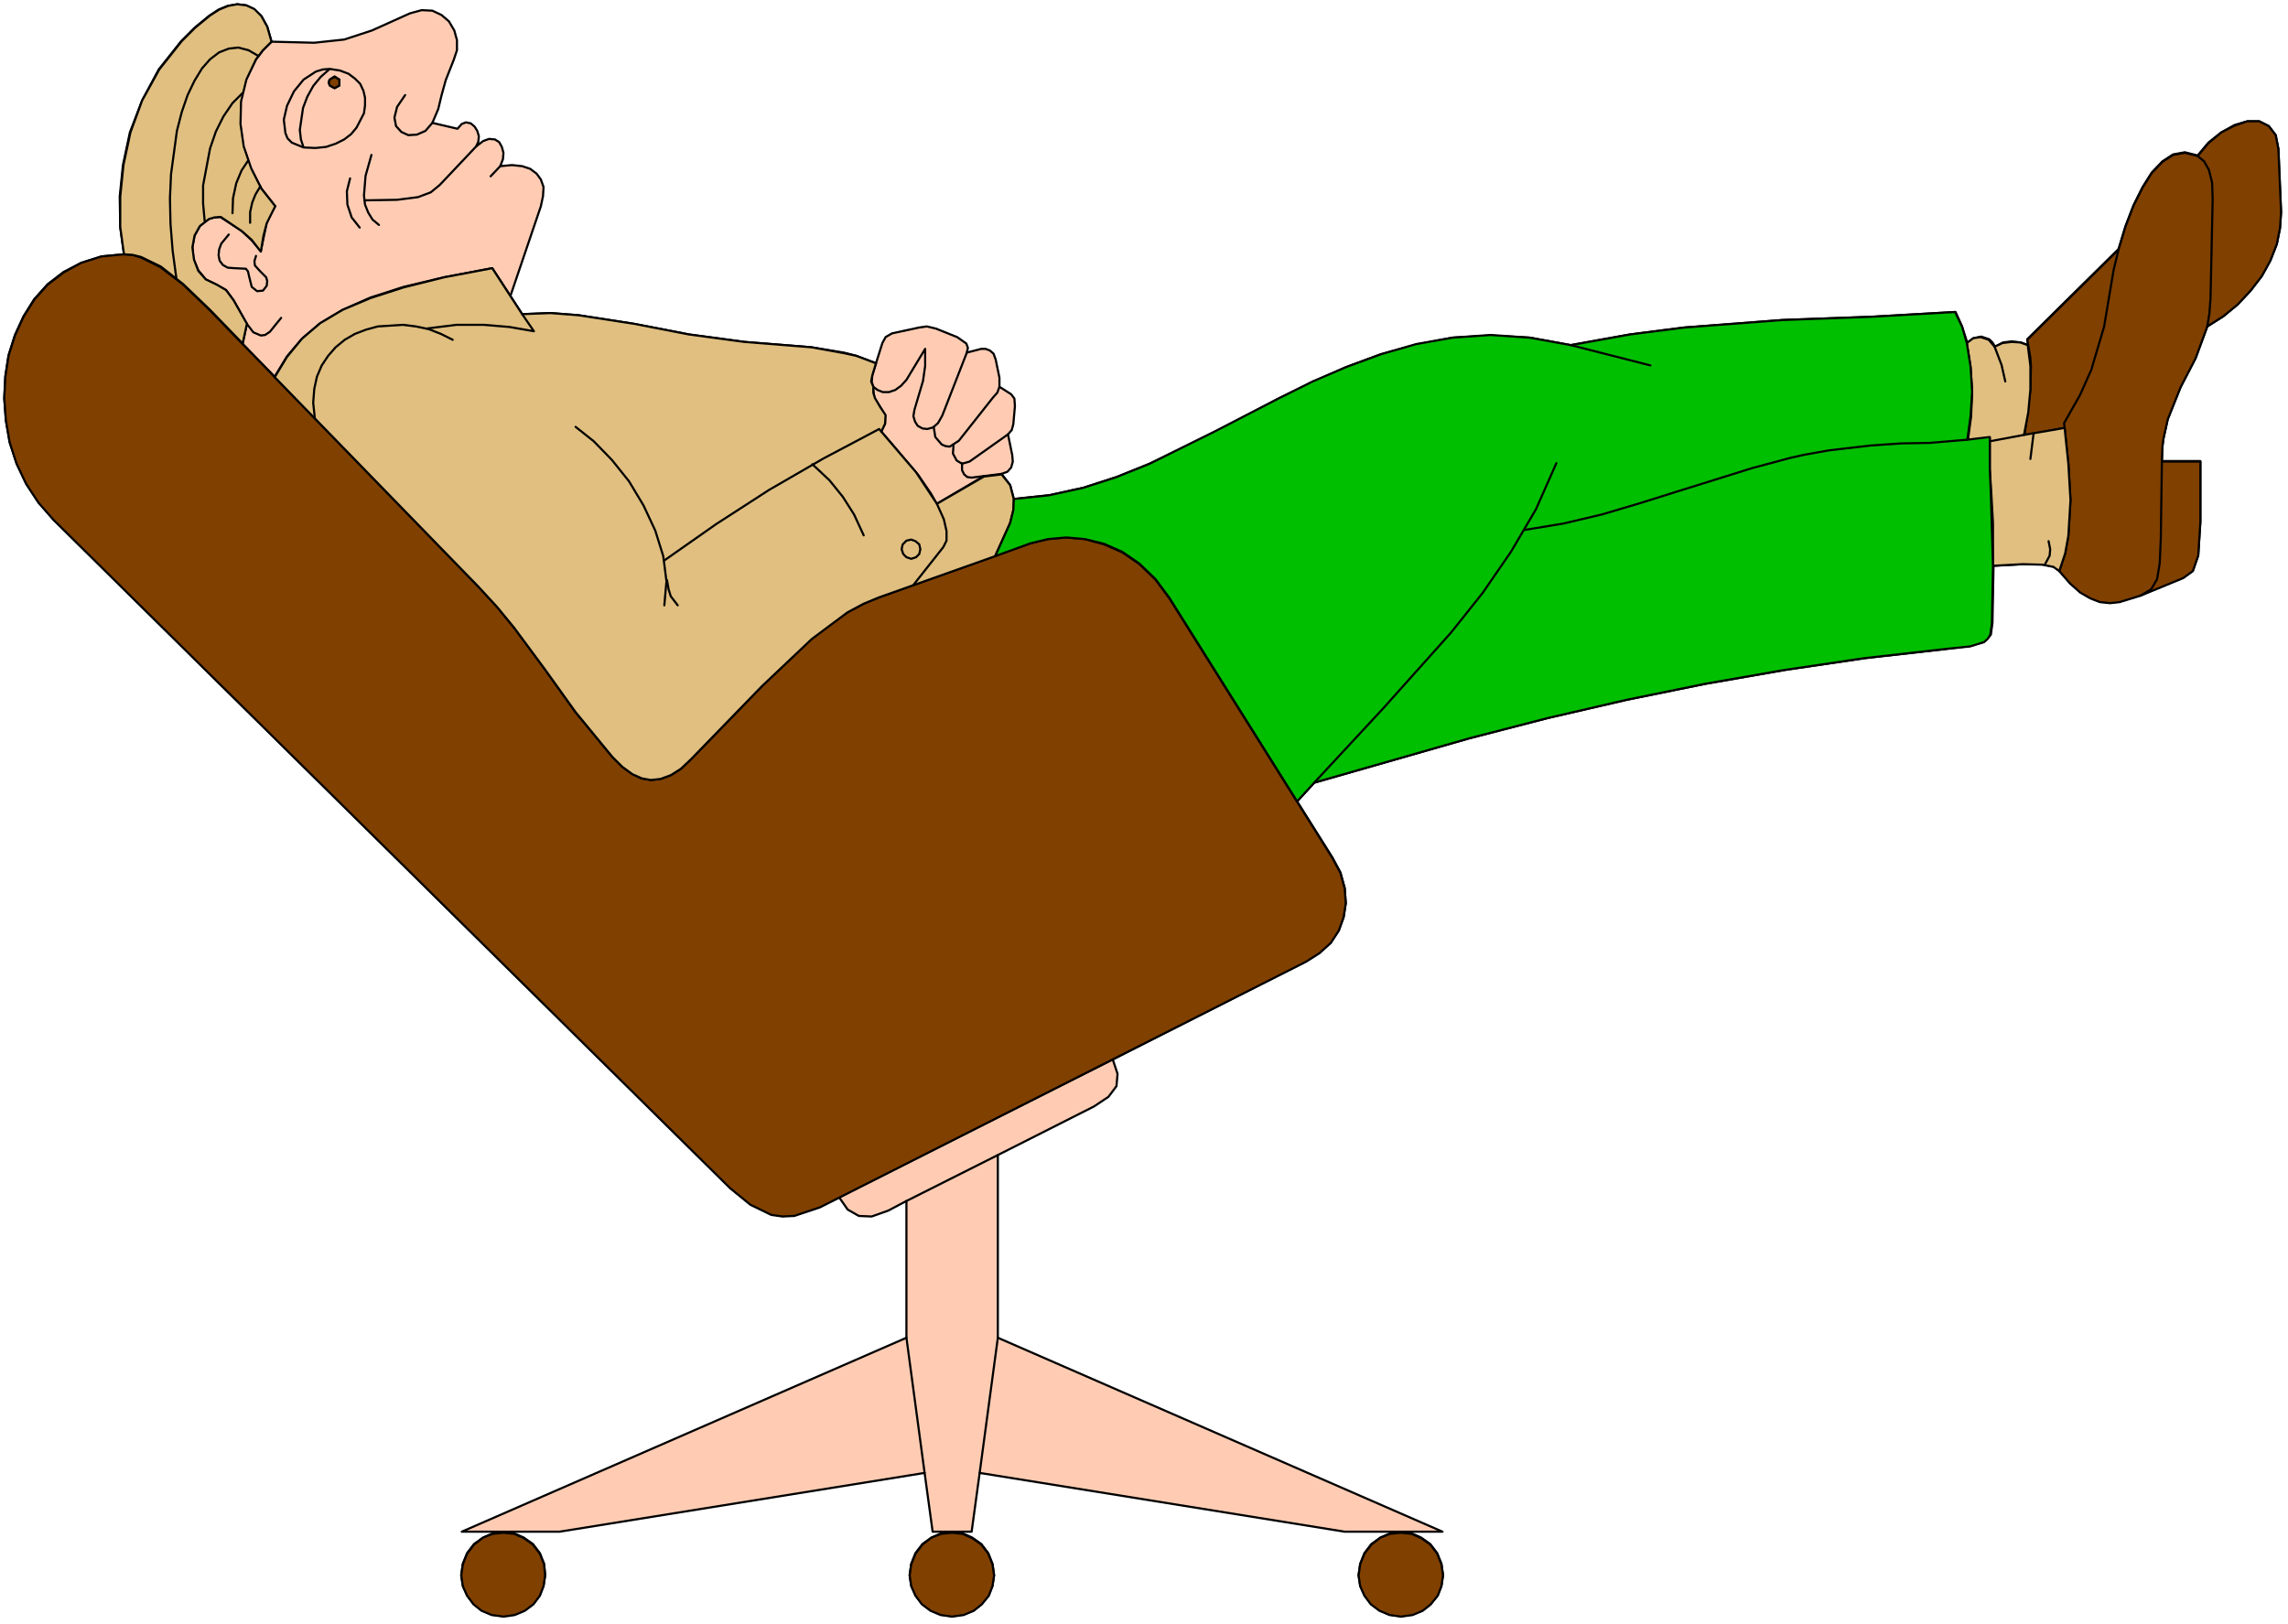 <?xml version="1.0" encoding="UTF-8" standalone="no"?>
<svg
   xmlns:dc="http://purl.org/dc/elements/1.1/"
   xmlns:cc="http://creativecommons.org/ns#"
   xmlns:rdf="http://www.w3.org/1999/02/22-rdf-syntax-ns#"
   xmlns:svg="http://www.w3.org/2000/svg"
   xmlns="http://www.w3.org/2000/svg"
   xmlns:sodipodi="http://sodipodi.sourceforge.net/DTD/sodipodi-0.dtd"
   xmlns:inkscape="http://www.inkscape.org/namespaces/inkscape"
   version="1.0"
   width="75.494mm"
   height="53.587mm"
   id="svg180"
   sodipodi:docname="CS002405.WMF">
  <sodipodi:namedview
     pagecolor="#ffffff"
     bordercolor="#666666"
     borderopacity="1"
     objecttolerance="10"
     gridtolerance="10"
     guidetolerance="10"
     inkscape:pageopacity="0"
     inkscape:pageshadow="2"
     inkscape:window-width="640"
     inkscape:window-height="480"
     id="namedview182" />
  <defs
     id="defs6">
    <clipPath
       clipPathUnits="userSpaceOnUse"
       id="clipWmfPath1">
      <path
         d="M 0,0 L 285.2,0 L 285.2,202.4 L 0,202.4 z"
         id="path2" />
    </clipPath>
    <pattern
       id="WMFhbasepattern"
       patternUnits="userSpaceOnUse"
       width="6"
       height="6"
       x="0"
       y="0" />
  </defs>
  <path
     style="fill:#ffccb3;fill-rule:evenodd;fill-opacity:1;stroke:none;"
     clip-path="url(#clipWmfPath1)"
     d="  M 57.587,191.07   L 113.04,166.878   L 113.04,149.817   L 110.774,151.017   L 108.708,151.75   L 107.108,151.683   L 105.709,150.884   L 104.642,149.351   L 102.243,150.55   L 99.044,151.617   L 97.577,151.683   L 96.178,151.483   L 93.578,150.217   L 91.045,148.151   L 6.665,64.779   L 4.799,62.646   L 3.266,60.313   L 2.066,57.781   L 1.2,55.115   L 0.733,52.383   L 0.533,49.65   L 0.667,46.918   L 1.066,44.319   L 1.866,41.786   L 2.933,39.454   L 4.266,37.321   L 5.932,35.455   L 7.931,33.922   L 10.131,32.789   L 12.664,31.989   L 15.463,31.723   L 14.996,28.324   L 14.93,24.525   L 15.33,20.593   L 16.196,16.528   L 17.729,12.529   L 19.795,8.664   L 22.595,5.132   L 24.261,3.466   L 26.127,1.933   L 27.26,1.2   L 28.393,0.733   L 29.593,0.533   L 30.66,0.666   L 31.659,1.133   L 32.592,1.999   L 33.326,3.332   L 33.859,5.198   L 39.191,5.332   L 42.923,4.932   L 46.389,3.799   L 51.121,1.666   L 52.588,1.266   L 53.921,1.333   L 55.054,1.866   L 55.987,2.666   L 56.653,3.799   L 56.987,4.998   L 56.987,6.265   L 56.587,7.464   L 55.587,9.997   L 55.054,11.929   L 54.654,13.596   L 53.921,15.328   L 57.053,16.061   L 57.587,15.462   L 58.12,15.262   L 58.72,15.395   L 59.186,15.795   L 59.519,16.328   L 59.719,16.994   L 59.653,17.661   L 59.386,18.261   L 60.253,17.594   L 60.986,17.328   L 61.719,17.394   L 62.252,17.727   L 62.585,18.327   L 62.785,19.06   L 62.719,19.86   L 62.385,20.727   L 63.852,20.593   L 65.118,20.727   L 66.118,21.06   L 66.918,21.66   L 67.451,22.393   L 67.784,23.326   L 67.718,24.459   L 67.451,25.725   L 63.652,36.921   L 65.118,39.187   L 68.651,39.054   L 72.116,39.32   L 78.982,40.387   L 85.913,41.72   L 92.845,42.653   L 101.176,43.319   L 105.242,43.986   L 106.775,44.385   L 109.241,45.318   L 110.041,42.786   L 110.441,42.053   L 111.241,41.586   L 114.64,40.853   L 115.573,40.72   L 116.706,40.987   L 119.372,42.053   L 120.505,42.853   L 120.705,43.386   L 120.572,43.986   L 122.371,43.519   L 122.905,43.519   L 123.438,43.719   L 123.904,44.119   L 124.171,44.852   L 124.638,47.118   L 124.638,48.251   L 126.104,49.184   L 126.504,49.717   L 126.57,50.65   L 126.37,52.916   L 126.171,53.649   L 125.704,54.182   L 126.237,56.781   L 126.304,57.581   L 126.104,58.314   L 125.637,58.847   L 124.904,59.114   L 125.971,60.513   L 126.437,62.246   L 130.836,61.78   L 135.102,60.847   L 139.234,59.514   L 143.367,57.848   L 151.431,53.916   L 159.563,49.65   L 163.695,47.651   L 167.894,45.785   L 172.226,44.185   L 176.625,42.986   L 181.158,42.119   L 185.89,41.853   L 190.755,42.119   L 195.888,43.052   L 203.286,41.72   L 210.084,40.853   L 222.348,39.92   L 233.345,39.52   L 243.876,38.921   L 244.676,40.72   L 245.343,42.786   L 246.142,42.186   L 247.076,41.986   L 248.075,42.319   L 248.475,42.719   L 248.809,43.252   L 249.808,42.719   L 250.875,42.586   L 252.008,42.719   L 252.941,43.052   L 252.808,42.319   L 264.205,31.056   L 265.071,28.191   L 266.071,25.592   L 267.204,23.326   L 268.337,21.526   L 269.67,20.127   L 271.003,19.26   L 272.47,18.994   L 274.069,19.394   L 275.402,17.794   L 277.002,16.528   L 278.668,15.595   L 280.268,15.128   L 281.734,15.128   L 282.934,15.728   L 283.8,16.861   L 284.134,18.594   L 284.467,26.458   L 284.334,28.457   L 283.934,30.457   L 283.134,32.456   L 282.067,34.389   L 280.668,36.255   L 279.068,37.921   L 277.269,39.454   L 275.269,40.72   L 273.803,44.652   L 271.936,48.251   L 270.337,52.249   L 269.804,54.649   L 269.67,55.648   L 269.604,57.514   L 274.403,57.514   L 274.403,65.045   L 274.136,69.244   L 273.469,71.177   L 272.27,72.043   L 266.938,74.242   L 264.338,75.042   L 263.139,75.175   L 261.872,75.042   L 260.672,74.575   L 259.406,73.842   L 258.14,72.709   L 256.807,71.177   L 256.14,70.71   L 254.74,70.377   L 252.341,70.377   L 248.609,70.577   L 248.475,77.708   L 248.275,79.174   L 247.476,80.04   L 245.743,80.573   L 242.543,80.973   L 232.546,82.106   L 222.615,83.572   L 212.684,85.305   L 202.819,87.305   L 193.022,89.571   L 183.224,92.103   L 163.895,97.635   L 161.762,99.967   L 166.161,106.965   L 167.161,108.831   L 167.694,110.764   L 167.827,112.63   L 167.561,114.362   L 166.961,116.028   L 165.961,117.561   L 164.562,118.828   L 162.895,119.894   L 138.768,132.156   L 139.367,133.956   L 139.234,135.489   L 138.234,136.822   L 136.435,138.021   L 124.438,144.086   L 124.438,166.878   L 179.891,191.07   L 167.694,191.07   L 122.171,183.739   L 121.172,191.07   L 116.306,191.07   L 115.306,183.739   L 69.784,191.07   L 57.587,191.07  z    M 62.785,201.6   L 64.185,201.4   L 65.451,200.867   L 66.518,200.067   L 67.318,199.001   L 67.784,197.802   L 67.984,196.469   L 67.851,195.069   L 67.318,193.736   L 66.451,192.603   L 65.318,191.804   L 64.118,191.27   L 62.785,191.137   L 61.452,191.27   L 60.253,191.804   L 59.12,192.603   L 58.253,193.736   L 57.72,195.069   L 57.52,196.469   L 57.72,197.802   L 58.253,199.001   L 59.053,200.067   L 60.053,200.867   L 61.319,201.4   L 62.785,201.6  z    M 118.706,201.6   L 120.172,201.4   L 121.438,200.867   L 122.438,200.067   L 123.305,199.001   L 123.771,197.802   L 123.971,196.469   L 123.771,195.069   L 123.238,193.736   L 122.371,192.603   L 121.238,191.804   L 120.039,191.27   L 118.706,191.137   L 117.373,191.27   L 116.173,191.804   L 115.04,192.603   L 114.173,193.736   L 113.64,195.069   L 113.44,196.469   L 113.64,197.802   L 114.173,199.001   L 114.973,200.067   L 116.04,200.867   L 117.306,201.4   L 118.706,201.6  z    M 174.693,201.6   L 176.159,201.4   L 177.425,200.867   L 178.425,200.067   L 179.291,199.001   L 179.758,197.802   L 179.958,196.469   L 179.758,195.069   L 179.225,193.736   L 178.358,192.603   L 177.225,191.804   L 176.026,191.27   L 174.693,191.137   L 173.359,191.27   L 172.16,191.804   L 171.027,192.603   L 170.16,193.736   L 169.627,195.069   L 169.427,196.469   L 169.627,197.802   L 170.16,199.001   L 170.96,200.067   L 172.026,200.867   L 173.293,201.4   L 174.693,201.6  z   "
     id="path8" />
  <path
     style="fill:none;stroke:#000000;stroke-width:0.267px;stroke-linecap:round;stroke-linejoin:round;stroke-miterlimit:4;stroke-dasharray:none;stroke-opacity:1;"
     clip-path="url(#clipWmfPath1)"
     d="  M 57.587,191.07   L 113.04,166.878   L 113.04,149.817   L 110.774,151.017   L 108.708,151.75   L 107.108,151.683   L 105.709,150.884   L 104.642,149.351   L 102.243,150.55   L 99.044,151.617   L 97.577,151.683   L 96.178,151.483   L 93.578,150.217   L 91.045,148.151   L 6.665,64.779   L 4.799,62.646   L 3.266,60.313   L 2.066,57.781   L 1.2,55.115   L 0.733,52.383   L 0.533,49.65   L 0.667,46.918   L 1.066,44.319   L 1.866,41.786   L 2.933,39.454   L 4.266,37.321   L 5.932,35.455   L 7.931,33.922   L 10.131,32.789   L 12.664,31.989   L 15.463,31.723   L 14.996,28.324   L 14.93,24.525   L 15.33,20.593   L 16.196,16.528   L 17.729,12.529   L 19.795,8.664   L 22.595,5.132   L 24.261,3.466   L 26.127,1.933   L 27.26,1.2   L 28.393,0.733   L 29.593,0.533   L 30.66,0.666   L 31.659,1.133   L 32.592,1.999   L 33.326,3.332   L 33.859,5.198   L 39.191,5.332   L 42.923,4.932   L 46.389,3.799   L 51.121,1.666   L 52.588,1.266   L 53.921,1.333   L 55.054,1.866   L 55.987,2.666   L 56.653,3.799   L 56.987,4.998   L 56.987,6.265   L 56.587,7.464   L 55.587,9.997   L 55.054,11.929   L 54.654,13.596   L 53.921,15.328   L 57.053,16.061   L 57.587,15.462   L 58.12,15.262   L 58.72,15.395   L 59.186,15.795   L 59.519,16.328   L 59.719,16.994   L 59.653,17.661   L 59.386,18.261   L 60.253,17.594   L 60.986,17.328   L 61.719,17.394   L 62.252,17.727   L 62.585,18.327   L 62.785,19.06   L 62.719,19.86   L 62.385,20.727   L 63.852,20.593   L 65.118,20.727   L 66.118,21.06   L 66.918,21.66   L 67.451,22.393   L 67.784,23.326   L 67.718,24.459   L 67.451,25.725   L 63.652,36.921   L 65.118,39.187   L 68.651,39.054   L 72.116,39.32   L 78.982,40.387   L 85.913,41.72   L 92.845,42.653   L 101.176,43.319   L 105.242,43.986   L 106.775,44.385   L 109.241,45.318   L 110.041,42.786   L 110.441,42.053   L 111.241,41.586   L 114.64,40.853   L 115.573,40.72   L 116.706,40.987   L 119.372,42.053   L 120.505,42.853   L 120.705,43.386   L 120.572,43.986   L 122.371,43.519   L 122.905,43.519   L 123.438,43.719   L 123.904,44.119   L 124.171,44.852   L 124.638,47.118   L 124.638,48.251   L 126.104,49.184   L 126.504,49.717   L 126.57,50.65   L 126.37,52.916   L 126.171,53.649   L 125.704,54.182   L 126.237,56.781   L 126.304,57.581   L 126.104,58.314   L 125.637,58.847   L 124.904,59.114   L 125.971,60.513   L 126.437,62.246   L 130.836,61.78   L 135.102,60.847   L 139.234,59.514   L 143.367,57.848   L 151.431,53.916   L 159.563,49.65   L 163.695,47.651   L 167.894,45.785   L 172.226,44.185   L 176.625,42.986   L 181.158,42.119   L 185.89,41.853   L 190.755,42.119   L 195.888,43.052   L 203.286,41.72   L 210.084,40.853   L 222.348,39.92   L 233.345,39.52   L 243.876,38.921   L 244.676,40.72   L 245.343,42.786   L 246.142,42.186   L 247.076,41.986   L 248.075,42.319   L 248.475,42.719   L 248.809,43.252   L 249.808,42.719   L 250.875,42.586   L 252.008,42.719   L 252.941,43.052   L 252.808,42.319   L 264.205,31.056   L 265.071,28.191   L 266.071,25.592   L 267.204,23.326   L 268.337,21.526   L 269.67,20.127   L 271.003,19.26   L 272.47,18.994   L 274.069,19.394   L 275.402,17.794   L 277.002,16.528   L 278.668,15.595   L 280.268,15.128   L 281.734,15.128   L 282.934,15.728   L 283.8,16.861   L 284.134,18.594   L 284.467,26.458   L 284.334,28.457   L 283.934,30.457   L 283.134,32.456   L 282.067,34.389   L 280.668,36.255   L 279.068,37.921   L 277.269,39.454   L 275.269,40.72   L 273.803,44.652   L 271.936,48.251   L 270.337,52.249   L 269.804,54.649   L 269.67,55.648   L 269.604,57.514   L 274.403,57.514   L 274.403,65.045   L 274.136,69.244   L 273.469,71.177   L 272.27,72.043   L 266.938,74.242   L 264.338,75.042   L 263.139,75.175   L 261.872,75.042   L 260.672,74.575   L 259.406,73.842   L 258.14,72.709   L 256.807,71.177   L 256.14,70.71   L 254.74,70.377   L 252.341,70.377   L 248.609,70.577   L 248.475,77.708   L 248.275,79.174   L 247.476,80.04   L 245.743,80.573   L 242.543,80.973   L 232.546,82.106   L 222.615,83.572   L 212.684,85.305   L 202.819,87.305   L 193.022,89.571   L 183.224,92.103   L 163.895,97.635   L 161.762,99.967   L 166.161,106.965   L 167.161,108.831   L 167.694,110.764   L 167.827,112.63   L 167.561,114.362   L 166.961,116.028   L 165.961,117.561   L 164.562,118.828   L 162.895,119.894   L 138.768,132.156   L 139.367,133.956   L 139.234,135.489   L 138.234,136.822   L 136.435,138.021   L 124.438,144.086   L 124.438,166.878   L 179.891,191.07   L 167.694,191.07   L 122.171,183.739   L 121.172,191.07   L 116.306,191.07   L 115.306,183.739   L 69.784,191.07   L 57.587,191.07  z "
     id="path10" />
  <path
     style="fill:none;stroke:#000000;stroke-width:0.267px;stroke-linecap:round;stroke-linejoin:round;stroke-miterlimit:4;stroke-dasharray:none;stroke-opacity:1;"
     clip-path="url(#clipWmfPath1)"
     d="  M 62.785,201.6   L 64.185,201.4   L 65.451,200.867   L 66.518,200.067   L 67.318,199.001   L 67.784,197.802   L 67.984,196.469   L 67.851,195.069   L 67.318,193.736   L 66.451,192.603   L 65.318,191.804   L 64.118,191.27   L 62.785,191.137   L 61.452,191.27   L 60.253,191.804   L 59.12,192.603   L 58.253,193.736   L 57.72,195.069   L 57.52,196.469   L 57.72,197.802   L 58.253,199.001   L 59.053,200.067   L 60.053,200.867   L 61.319,201.4   L 62.785,201.6  z "
     id="path12" />
  <path
     style="fill:none;stroke:#000000;stroke-width:0.267px;stroke-linecap:round;stroke-linejoin:round;stroke-miterlimit:4;stroke-dasharray:none;stroke-opacity:1;"
     clip-path="url(#clipWmfPath1)"
     d="  M 118.706,201.6   L 120.172,201.4   L 121.438,200.867   L 122.438,200.067   L 123.305,199.001   L 123.771,197.802   L 123.971,196.469   L 123.771,195.069   L 123.238,193.736   L 122.371,192.603   L 121.238,191.804   L 120.039,191.27   L 118.706,191.137   L 117.373,191.27   L 116.173,191.804   L 115.04,192.603   L 114.173,193.736   L 113.64,195.069   L 113.44,196.469   L 113.64,197.802   L 114.173,199.001   L 114.973,200.067   L 116.04,200.867   L 117.306,201.4   L 118.706,201.6  z "
     id="path14" />
  <path
     style="fill:none;stroke:#000000;stroke-width:0.267px;stroke-linecap:round;stroke-linejoin:round;stroke-miterlimit:4;stroke-dasharray:none;stroke-opacity:1;"
     clip-path="url(#clipWmfPath1)"
     d="  M 174.693,201.6   L 176.159,201.4   L 177.425,200.867   L 178.425,200.067   L 179.291,199.001   L 179.758,197.802   L 179.958,196.469   L 179.758,195.069   L 179.225,193.736   L 178.358,192.603   L 177.225,191.804   L 176.026,191.27   L 174.693,191.137   L 173.359,191.27   L 172.16,191.804   L 171.027,192.603   L 170.16,193.736   L 169.627,195.069   L 169.427,196.469   L 169.627,197.802   L 170.16,199.001   L 170.96,200.067   L 172.026,200.867   L 173.293,201.4   L 174.693,201.6  z "
     id="path16" />
  <path
     style="fill:none;stroke:#000000;stroke-width:0.267px;stroke-linecap:round;stroke-linejoin:round;stroke-miterlimit:4;stroke-dasharray:none;stroke-opacity:1;"
     clip-path="url(#clipWmfPath1)"
     d="  M 122.171,183.739   L 124.438,166.878  "
     id="path18" />
  <path
     style="fill:none;stroke:#000000;stroke-width:0.267px;stroke-linecap:round;stroke-linejoin:round;stroke-miterlimit:4;stroke-dasharray:none;stroke-opacity:1;"
     clip-path="url(#clipWmfPath1)"
     d="  M 113.04,166.878   L 115.306,183.739  "
     id="path20" />
  <path
     style="fill:none;stroke:#000000;stroke-width:0.267px;stroke-linecap:round;stroke-linejoin:round;stroke-miterlimit:4;stroke-dasharray:none;stroke-opacity:1;"
     clip-path="url(#clipWmfPath1)"
     d="  M 113.04,149.817   L 124.438,144.086  "
     id="path22" />
  <path
     style="fill:none;stroke:#000000;stroke-width:0.267px;stroke-linecap:round;stroke-linejoin:round;stroke-miterlimit:4;stroke-dasharray:none;stroke-opacity:1;"
     clip-path="url(#clipWmfPath1)"
     d="  M 138.768,132.156   L 104.642,149.351  "
     id="path24" />
  <path
     style="fill:none;stroke:#000000;stroke-width:0.267px;stroke-linecap:round;stroke-linejoin:round;stroke-miterlimit:4;stroke-dasharray:none;stroke-opacity:1;"
     clip-path="url(#clipWmfPath1)"
     d="  M 161.762,99.967   L 145.833,74.575   L 144.1,72.243   L 142.1,70.31   L 139.967,68.844   L 137.701,67.844   L 135.302,67.245   L 132.969,67.045   L 130.703,67.245   L 128.503,67.778   L 109.641,74.442   L 107.708,75.242   L 105.709,76.308   L 103.576,77.708   L 101.176,79.64   L 95.044,85.505   L 86.18,94.636   L 84.913,95.835   L 83.647,96.635   L 82.381,97.168   L 81.181,97.301   L 79.981,97.035   L 78.782,96.502   L 77.582,95.635   L 76.315,94.369   L 71.717,88.771   L 67.917,83.439   L 64.118,78.241   L 61.986,75.708   L 59.653,73.109   L 26.127,38.654   L 22.795,35.455   L 19.995,33.256   L 17.596,32.056   L 16.529,31.79   L 15.463,31.723  "
     id="path26" />
  <path
     style="fill:none;stroke:#000000;stroke-width:0.267px;stroke-linecap:round;stroke-linejoin:round;stroke-miterlimit:4;stroke-dasharray:none;stroke-opacity:1;"
     clip-path="url(#clipWmfPath1)"
     d="  M 21.995,34.722   L 21.262,27.924   L 21.328,21.726   L 22.062,16.328   L 22.661,13.995   L 23.395,11.863   L 24.194,10.063   L 25.127,8.531   L 26.194,7.398   L 27.26,6.531   L 28.46,6.065   L 29.66,5.931   L 30.926,6.265   L 32.192,6.998  "
     id="path28" />
  <path
     style="fill:none;stroke:#000000;stroke-width:0.267px;stroke-linecap:round;stroke-linejoin:round;stroke-miterlimit:4;stroke-dasharray:none;stroke-opacity:1;"
     clip-path="url(#clipWmfPath1)"
     d="  M 30.193,11.596   L 28.927,12.862   L 27.794,14.462   L 26.86,16.395   L 26.127,18.527   L 25.594,20.793   L 25.327,23.126   L 25.261,25.392   L 25.527,27.591  "
     id="path30" />
  <path
     style="fill:none;stroke:#000000;stroke-width:0.267px;stroke-linecap:round;stroke-linejoin:round;stroke-miterlimit:4;stroke-dasharray:none;stroke-opacity:1;"
     clip-path="url(#clipWmfPath1)"
     d="  M 28.927,26.591   L 28.993,24.659   L 29.393,22.792   L 30.06,21.193   L 30.859,19.993  "
     id="path32" />
  <path
     style="fill:none;stroke:#000000;stroke-width:0.267px;stroke-linecap:round;stroke-linejoin:round;stroke-miterlimit:4;stroke-dasharray:none;stroke-opacity:1;"
     clip-path="url(#clipWmfPath1)"
     d="  M 32.459,23.259   L 31.793,24.259   L 31.393,25.258   L 31.193,26.458   L 31.193,27.791  "
     id="path34" />
  <path
     style="fill:none;stroke:#000000;stroke-width:0.267px;stroke-linecap:round;stroke-linejoin:round;stroke-miterlimit:4;stroke-dasharray:none;stroke-opacity:1;"
     clip-path="url(#clipWmfPath1)"
     d="  M 33.859,5.198   L 32.792,6.265   L 31.926,7.398   L 30.66,9.93   L 29.993,12.662   L 29.926,15.462   L 30.326,18.261   L 31.259,20.993   L 32.592,23.526   L 34.325,25.725   L 33.792,26.591   L 33.259,27.791   L 32.526,31.323   L 31.326,29.923   L 30.126,28.791   L 27.46,27.058   L 26.66,27.124   L 25.994,27.324   L 24.928,28.191   L 24.261,29.39   L 23.994,30.857   L 24.128,32.323   L 24.728,33.722   L 25.661,34.855   L 26.994,35.522   L 28.193,36.188   L 29.127,37.454   L 30.726,40.32   L 31.593,41.453   L 32.526,41.853   L 33.059,41.786   L 33.659,41.386   L 35.058,39.654  "
     id="path36" />
  <path
     style="fill:none;stroke:#000000;stroke-width:0.267px;stroke-linecap:round;stroke-linejoin:round;stroke-miterlimit:4;stroke-dasharray:none;stroke-opacity:1;"
     clip-path="url(#clipWmfPath1)"
     d="  M 30.793,40.387   L 30.26,42.853  "
     id="path38" />
  <path
     style="fill:none;stroke:#000000;stroke-width:0.267px;stroke-linecap:round;stroke-linejoin:round;stroke-miterlimit:4;stroke-dasharray:none;stroke-opacity:1;"
     clip-path="url(#clipWmfPath1)"
     d="  M 31.926,31.923   L 31.726,32.589   L 31.793,33.122   L 32.459,33.856   L 33.192,34.589   L 33.326,35.055   L 33.259,35.655   L 32.792,36.255   L 32.059,36.321   L 31.393,35.788   L 31.059,34.455   L 30.926,33.856   L 30.66,33.522   L 29.26,33.456   L 28.393,33.389   L 27.794,33.056   L 27.394,32.523   L 27.26,31.856   L 27.327,31.123   L 27.594,30.39   L 28.527,29.257  "
     id="path40" />
  <path
     style="fill:none;stroke:#000000;stroke-width:0.267px;stroke-linecap:round;stroke-linejoin:round;stroke-miterlimit:4;stroke-dasharray:none;stroke-opacity:1;"
     clip-path="url(#clipWmfPath1)"
     d="  M 37.858,18.394   L 36.391,17.794   L 35.858,17.261   L 35.592,16.595   L 35.392,14.928   L 35.792,13.196   L 36.658,11.396   L 37.858,9.93   L 39.391,8.93   L 40.257,8.664   L 41.124,8.597   L 42.39,8.797   L 43.457,9.197   L 44.256,9.797   L 44.923,10.463   L 45.323,11.33   L 45.523,12.196   L 45.523,13.129   L 45.389,14.129   L 44.456,15.928   L 43.79,16.728   L 42.923,17.394   L 41.857,17.927   L 40.657,18.327   L 39.324,18.461   L 37.858,18.394   L 37.525,17.394   L 37.391,16.195   L 37.791,13.462   L 38.324,12.063   L 39.058,10.73   L 39.991,9.597   L 41.124,8.597  "
     id="path42" />
  <path
     style="fill:none;stroke:#000000;stroke-width:0.267px;stroke-linecap:round;stroke-linejoin:round;stroke-miterlimit:4;stroke-dasharray:none;stroke-opacity:1;"
     clip-path="url(#clipWmfPath1)"
     d="  M 41.724,10.996   L 42.323,10.663   L 42.323,9.93   L 41.724,9.53   L 41.124,9.93   L 40.99,10.263   L 41.124,10.663   L 41.724,10.996  z "
     id="path44" />
  <path
     style="fill:none;stroke:#000000;stroke-width:0.267px;stroke-linecap:round;stroke-linejoin:round;stroke-miterlimit:4;stroke-dasharray:none;stroke-opacity:1;"
     clip-path="url(#clipWmfPath1)"
     d="  M 53.921,15.328   L 53.054,16.328   L 51.988,16.794   L 50.921,16.861   L 50.055,16.461   L 49.388,15.728   L 49.189,14.662   L 49.522,13.329   L 50.522,11.863  "
     id="path46" />
  <path
     style="fill:none;stroke:#000000;stroke-width:0.267px;stroke-linecap:round;stroke-linejoin:round;stroke-miterlimit:4;stroke-dasharray:none;stroke-opacity:1;"
     clip-path="url(#clipWmfPath1)"
     d="  M 59.386,18.261   L 54.854,23.059   L 53.721,23.992   L 52.121,24.592   L 49.522,24.925   L 45.456,24.992  "
     id="path48" />
  <path
     style="fill:none;stroke:#000000;stroke-width:0.267px;stroke-linecap:round;stroke-linejoin:round;stroke-miterlimit:4;stroke-dasharray:none;stroke-opacity:1;"
     clip-path="url(#clipWmfPath1)"
     d="  M 46.323,19.327   L 45.589,21.926   L 45.389,24.392   L 45.523,25.525   L 45.923,26.525   L 46.456,27.391   L 47.256,28.057  "
     id="path50" />
  <path
     style="fill:none;stroke:#000000;stroke-width:0.267px;stroke-linecap:round;stroke-linejoin:round;stroke-miterlimit:4;stroke-dasharray:none;stroke-opacity:1;"
     clip-path="url(#clipWmfPath1)"
     d="  M 44.856,28.391   L 43.856,27.124   L 43.323,25.525   L 43.257,23.859   L 43.656,22.259  "
     id="path52" />
  <path
     style="fill:none;stroke:#000000;stroke-width:0.267px;stroke-linecap:round;stroke-linejoin:round;stroke-miterlimit:4;stroke-dasharray:none;stroke-opacity:1;"
     clip-path="url(#clipWmfPath1)"
     d="  M 62.385,20.727   L 61.186,21.993  "
     id="path54" />
  <path
     style="fill:none;stroke:#000000;stroke-width:0.267px;stroke-linecap:round;stroke-linejoin:round;stroke-miterlimit:4;stroke-dasharray:none;stroke-opacity:1;"
     clip-path="url(#clipWmfPath1)"
     d="  M 34.259,46.985   L 35.792,44.452   L 37.658,42.253   L 39.924,40.32   L 42.723,38.654   L 46.189,37.121   L 50.322,35.788   L 55.387,34.589   L 61.386,33.456   L 63.652,36.921  "
     id="path56" />
  <path
     style="fill:none;stroke:#000000;stroke-width:0.267px;stroke-linecap:round;stroke-linejoin:round;stroke-miterlimit:4;stroke-dasharray:none;stroke-opacity:1;"
     clip-path="url(#clipWmfPath1)"
     d="  M 65.118,39.187   L 66.518,41.32   L 63.452,40.72   L 60.319,40.453   L 56.92,40.52   L 53.188,40.987  "
     id="path58" />
  <path
     style="fill:none;stroke:#000000;stroke-width:0.267px;stroke-linecap:round;stroke-linejoin:round;stroke-miterlimit:4;stroke-dasharray:none;stroke-opacity:1;"
     clip-path="url(#clipWmfPath1)"
     d="  M 56.453,42.319   L 54.987,41.586   L 53.388,41.053   L 50.188,40.52   L 47.122,40.72   L 45.589,41.12   L 44.256,41.653   L 41.79,43.319   L 40.857,44.385   L 40.057,45.585   L 39.457,46.985   L 39.124,48.517   L 39.058,50.25   L 39.257,52.116  "
     id="path60" />
  <path
     style="fill:none;stroke:#000000;stroke-width:0.267px;stroke-linecap:round;stroke-linejoin:round;stroke-miterlimit:4;stroke-dasharray:none;stroke-opacity:1;"
     clip-path="url(#clipWmfPath1)"
     d="  M 71.717,53.182   L 73.983,54.982   L 76.249,57.314   L 78.382,60.047   L 80.248,63.046   L 81.714,66.178   L 82.714,69.377   L 83.114,72.509   L 82.847,75.508  "
     id="path62" />
  <path
     style="fill:none;stroke:#000000;stroke-width:0.267px;stroke-linecap:round;stroke-linejoin:round;stroke-miterlimit:4;stroke-dasharray:none;stroke-opacity:1;"
     clip-path="url(#clipWmfPath1)"
     d="  M 84.514,75.508   L 83.647,74.309   L 83.181,72.376  "
     id="path64" />
  <path
     style="fill:none;stroke:#000000;stroke-width:0.267px;stroke-linecap:round;stroke-linejoin:round;stroke-miterlimit:4;stroke-dasharray:none;stroke-opacity:1;"
     clip-path="url(#clipWmfPath1)"
     d="  M 82.847,69.844   L 89.246,65.312   L 95.844,61.113   L 102.643,57.181   L 109.641,53.516   L 114.507,59.247   L 116.106,61.58   L 117.173,63.512   L 117.839,65.112   L 118.106,66.445   L 118.039,67.444   L 117.639,68.178   L 113.907,72.909  "
     id="path66" />
  <path
     style="fill:none;stroke:#000000;stroke-width:0.267px;stroke-linecap:round;stroke-linejoin:round;stroke-miterlimit:4;stroke-dasharray:none;stroke-opacity:1;"
     clip-path="url(#clipWmfPath1)"
     d="  M 113.64,69.71   L 114.24,69.51   L 114.64,69.111   L 114.773,68.511   L 114.64,67.911   L 114.173,67.444   L 113.64,67.311   L 113.04,67.444   L 112.574,67.911   L 112.44,68.511   L 112.574,69.111   L 113.04,69.51   L 113.64,69.71  z "
     id="path68" />
  <path
     style="fill:none;stroke:#000000;stroke-width:0.267px;stroke-linecap:round;stroke-linejoin:round;stroke-miterlimit:4;stroke-dasharray:none;stroke-opacity:1;"
     clip-path="url(#clipWmfPath1)"
     d="  M 107.708,66.711   L 106.508,64.179   L 105.109,61.913   L 103.442,59.914   L 101.31,57.848  "
     id="path70" />
  <path
     style="fill:none;stroke:#000000;stroke-width:0.267px;stroke-linecap:round;stroke-linejoin:round;stroke-miterlimit:4;stroke-dasharray:none;stroke-opacity:1;"
     clip-path="url(#clipWmfPath1)"
     d="  M 126.437,62.246   L 126.37,63.646   L 125.971,65.245   L 124.104,69.311  "
     id="path72" />
  <path
     style="fill:none;stroke:#000000;stroke-width:0.267px;stroke-linecap:round;stroke-linejoin:round;stroke-miterlimit:4;stroke-dasharray:none;stroke-opacity:1;"
     clip-path="url(#clipWmfPath1)"
     d="  M 124.904,59.114   L 121.172,59.58   L 120.638,59.514   L 120.239,59.181   L 119.972,58.647   L 119.972,57.781  "
     id="path74" />
  <path
     style="fill:none;stroke:#000000;stroke-width:0.267px;stroke-linecap:round;stroke-linejoin:round;stroke-miterlimit:4;stroke-dasharray:none;stroke-opacity:1;"
     clip-path="url(#clipWmfPath1)"
     d="  M 125.704,54.182   L 120.905,57.581   L 119.972,57.848   L 119.305,57.448   L 118.839,56.581   L 118.906,55.582  "
     id="path76" />
  <path
     style="fill:none;stroke:#000000;stroke-width:0.267px;stroke-linecap:round;stroke-linejoin:round;stroke-miterlimit:4;stroke-dasharray:none;stroke-opacity:1;"
     clip-path="url(#clipWmfPath1)"
     d="  M 124.638,48.251   L 124.371,48.984   L 123.838,49.584   L 119.572,54.982   L 118.439,55.715   L 117.906,55.648   L 117.439,55.448   L 116.639,54.515   L 116.439,53.249  "
     id="path78" />
  <path
     style="fill:none;stroke:#000000;stroke-width:0.267px;stroke-linecap:round;stroke-linejoin:round;stroke-miterlimit:4;stroke-dasharray:none;stroke-opacity:1;"
     clip-path="url(#clipWmfPath1)"
     d="  M 120.572,43.986   L 117.506,51.85   L 116.973,52.783   L 116.373,53.316   L 115.64,53.516   L 115.04,53.449   L 114.44,53.116   L 114.107,52.583   L 113.907,51.916   L 114.04,51.117   L 115.106,47.518   L 115.373,45.652   L 115.373,43.519   L 113.04,47.384   L 112.374,48.117   L 111.641,48.651   L 110.841,48.917   L 110.108,48.917   L 109.441,48.651   L 108.908,48.251   L 108.708,47.651   L 108.775,46.851   L 109.241,45.318  "
     id="path80" />
  <path
     style="fill:none;stroke:#000000;stroke-width:0.267px;stroke-linecap:round;stroke-linejoin:round;stroke-miterlimit:4;stroke-dasharray:none;stroke-opacity:1;"
     clip-path="url(#clipWmfPath1)"
     d="  M 108.841,48.184   L 109.041,49.65   L 109.774,50.783   L 110.374,51.783   L 110.374,52.849   L 109.908,53.782  "
     id="path82" />
  <path
     style="fill:none;stroke:#000000;stroke-width:0.267px;stroke-linecap:round;stroke-linejoin:round;stroke-miterlimit:4;stroke-dasharray:none;stroke-opacity:1;"
     clip-path="url(#clipWmfPath1)"
     d="  M 116.839,62.846   L 122.705,59.38  "
     id="path84" />
  <path
     style="fill:none;stroke:#000000;stroke-width:0.267px;stroke-linecap:round;stroke-linejoin:round;stroke-miterlimit:4;stroke-dasharray:none;stroke-opacity:1;"
     clip-path="url(#clipWmfPath1)"
     d="  M 195.888,43.052   L 205.885,45.585  "
     id="path86" />
  <path
     style="fill:none;stroke:#000000;stroke-width:0.267px;stroke-linecap:round;stroke-linejoin:round;stroke-miterlimit:4;stroke-dasharray:none;stroke-opacity:1;"
     clip-path="url(#clipWmfPath1)"
     d="  M 194.155,57.781   L 191.555,63.446   L 188.423,68.844   L 184.89,73.976   L 180.958,78.907   L 172.493,88.371   L 163.895,97.635  "
     id="path88" />
  <path
     style="fill:none;stroke:#000000;stroke-width:0.267px;stroke-linecap:round;stroke-linejoin:round;stroke-miterlimit:4;stroke-dasharray:none;stroke-opacity:1;"
     clip-path="url(#clipWmfPath1)"
     d="  M 190.156,66.112   L 195.021,65.312   L 199.82,64.179   L 204.552,62.779   L 209.218,61.313   L 218.549,58.381   L 223.348,57.115   L 225.081,56.715   L 228.147,56.182   L 233.745,55.515   L 237.878,55.315   L 242.143,55.115   L 248.209,54.515   L 248.209,58.447   L 248.342,61.646   L 248.609,70.577  "
     id="path90" />
  <path
     style="fill:none;stroke:#000000;stroke-width:0.267px;stroke-linecap:round;stroke-linejoin:round;stroke-miterlimit:4;stroke-dasharray:none;stroke-opacity:1;"
     clip-path="url(#clipWmfPath1)"
     d="  M 256.807,71.177   L 257.54,68.911   L 257.94,66.645   L 258.206,62.046   L 257.873,57.381   L 257.407,52.716   L 259.406,49.184   L 260.806,46.118   L 261.739,43.252   L 262.405,40.72   L 263.205,35.855   L 263.605,33.522   L 264.205,31.056  "
     id="path92" />
  <path
     style="fill:none;stroke:#000000;stroke-width:0.267px;stroke-linecap:round;stroke-linejoin:round;stroke-miterlimit:4;stroke-dasharray:none;stroke-opacity:1;"
     clip-path="url(#clipWmfPath1)"
     d="  M 274.069,19.394   L 274.869,20.06   L 275.469,21.193   L 275.869,22.726   L 275.936,24.792   L 275.669,37.121   L 275.536,39.054   L 275.269,40.72  "
     id="path94" />
  <path
     style="fill:none;stroke:#000000;stroke-width:0.267px;stroke-linecap:round;stroke-linejoin:round;stroke-miterlimit:4;stroke-dasharray:none;stroke-opacity:1;"
     clip-path="url(#clipWmfPath1)"
     d="  M 269.604,57.514   L 269.47,67.178   L 269.337,70.244   L 269.004,72.243   L 268.271,73.442   L 266.938,74.242  "
     id="path96" />
  <path
     style="fill:none;stroke:#000000;stroke-width:0.267px;stroke-linecap:round;stroke-linejoin:round;stroke-miterlimit:4;stroke-dasharray:none;stroke-opacity:1;"
     clip-path="url(#clipWmfPath1)"
     d="  M 255.074,70.443   L 255.407,69.91   L 255.607,69.311   L 255.674,68.444   L 255.474,67.444  "
     id="path98" />
  <path
     style="fill:none;stroke:#000000;stroke-width:0.267px;stroke-linecap:round;stroke-linejoin:round;stroke-miterlimit:4;stroke-dasharray:none;stroke-opacity:1;"
     clip-path="url(#clipWmfPath1)"
     d="  M 257.473,53.316   L 248.209,55.049  "
     id="path100" />
  <path
     style="fill:none;stroke:#000000;stroke-width:0.267px;stroke-linecap:round;stroke-linejoin:round;stroke-miterlimit:4;stroke-dasharray:none;stroke-opacity:1;"
     clip-path="url(#clipWmfPath1)"
     d="  M 253.207,57.181   L 253.607,54.049  "
     id="path102" />
  <path
     style="fill:none;stroke:#000000;stroke-width:0.267px;stroke-linecap:round;stroke-linejoin:round;stroke-miterlimit:4;stroke-dasharray:none;stroke-opacity:1;"
     clip-path="url(#clipWmfPath1)"
     d="  M 252.474,54.249   L 253.207,48.517   L 253.274,45.652   L 253.207,44.652   L 252.941,43.052  "
     id="path104" />
  <path
     style="fill:none;stroke:#000000;stroke-width:0.267px;stroke-linecap:round;stroke-linejoin:round;stroke-miterlimit:4;stroke-dasharray:none;stroke-opacity:1;"
     clip-path="url(#clipWmfPath1)"
     d="  M 248.809,43.252   L 249.675,45.518   L 250.142,47.518  "
     id="path106" />
  <path
     style="fill:none;stroke:#000000;stroke-width:0.267px;stroke-linecap:round;stroke-linejoin:round;stroke-miterlimit:4;stroke-dasharray:none;stroke-opacity:1;"
     clip-path="url(#clipWmfPath1)"
     d="  M 245.343,42.786   L 245.809,45.718   L 246.009,48.851   L 245.809,51.916   L 245.409,54.849  "
     id="path108" />
  <path
     style="fill:#804000;fill-rule:evenodd;fill-opacity:1;stroke:none;"
     clip-path="url(#clipWmfPath1)"
     d="  M 62.785,201.667   L 64.185,201.467   L 65.451,200.934   L 66.518,200.134   L 67.318,199.068   L 67.784,197.868   L 67.984,196.535   L 67.851,195.136   L 67.318,193.803   L 66.451,192.67   L 65.318,191.87   L 64.118,191.337   L 62.785,191.204   L 61.452,191.337   L 60.253,191.804   L 59.12,192.67   L 58.253,193.803   L 57.72,195.136   L 57.52,196.535   L 57.72,197.868   L 58.253,199.068   L 59.053,200.134   L 60.053,200.934   L 61.319,201.467   L 62.785,201.667  z    M 118.706,201.667   L 120.172,201.467   L 121.438,200.934   L 122.438,200.134   L 123.305,199.068   L 123.771,197.868   L 123.971,196.535   L 123.771,195.136   L 123.238,193.803   L 122.371,192.67   L 121.238,191.87   L 120.039,191.337   L 118.706,191.204   L 117.373,191.337   L 116.173,191.804   L 115.04,192.67   L 114.173,193.803   L 113.64,195.136   L 113.44,196.535   L 113.64,197.868   L 114.173,199.068   L 114.973,200.134   L 116.04,200.934   L 117.306,201.467   L 118.706,201.667  z    M 174.693,201.667   L 176.159,201.467   L 177.425,200.934   L 178.425,200.134   L 179.291,199.068   L 179.758,197.868   L 179.958,196.535   L 179.758,195.136   L 179.225,193.803   L 178.358,192.67   L 177.225,191.87   L 176.026,191.337   L 174.693,191.204   L 173.359,191.337   L 172.16,191.804   L 171.027,192.67   L 170.16,193.803   L 169.627,195.136   L 169.427,196.535   L 169.627,197.868   L 170.16,199.068   L 170.96,200.134   L 172.026,200.934   L 173.293,201.467   L 174.693,201.667  z    M 102.243,150.617   L 99.044,151.683   L 97.577,151.75   L 96.178,151.55   L 93.578,150.284   L 91.045,148.218   L 6.665,64.845   L 4.799,62.713   L 3.266,60.38   L 2.066,57.848   L 1.2,55.182   L 0.733,52.449   L 0.533,49.717   L 0.667,46.985   L 1.066,44.385   L 1.866,41.853   L 2.933,39.52   L 4.266,37.388   L 5.932,35.522   L 7.931,33.989   L 10.131,32.789   L 12.664,31.989   L 15.463,31.723   L 16.529,31.79   L 17.596,32.123   L 19.995,33.322   L 22.795,35.455   L 26.127,38.654   L 30.26,42.919   L 59.653,73.176   L 61.986,75.708   L 64.118,78.308   L 67.917,83.439   L 71.717,88.771   L 76.315,94.369   L 77.582,95.635   L 78.782,96.502   L 79.981,97.101   L 81.181,97.301   L 82.381,97.168   L 83.647,96.701   L 84.913,95.902   L 86.18,94.702   L 95.044,85.572   L 101.176,79.707   L 103.576,77.774   L 105.709,76.375   L 107.708,75.309   L 109.641,74.509   L 128.503,67.778   L 130.703,67.245   L 132.969,67.045   L 135.302,67.245   L 137.701,67.911   L 139.967,68.911   L 142.1,70.377   L 144.1,72.31   L 145.833,74.642   L 166.161,107.031   L 167.161,108.897   L 167.694,110.83   L 167.827,112.696   L 167.561,114.429   L 166.961,116.095   L 165.961,117.628   L 164.562,118.894   L 162.895,119.96   L 102.243,150.617  z    M 41.724,10.996   L 42.323,10.663   L 42.323,9.93   L 41.724,9.597   L 41.124,9.93   L 40.99,10.263   L 41.124,10.663   L 41.724,10.996  z    M 256.807,71.243   L 257.54,69.044   L 257.94,66.845   L 258.206,62.379   L 257.94,57.848   L 257.473,53.382   L 252.474,54.315   L 253.207,48.584   L 253.274,45.652   L 253.207,44.652   L 252.941,43.052   L 252.808,42.386   L 264.205,31.123   L 265.071,28.257   L 266.071,25.658   L 267.204,23.392   L 268.337,21.593   L 269.67,20.193   L 271.003,19.327   L 272.47,19.06   L 274.069,19.46   L 275.402,17.861   L 277.002,16.528   L 278.668,15.662   L 280.268,15.128   L 281.734,15.128   L 282.934,15.728   L 283.8,16.861   L 284.134,18.594   L 284.467,26.458   L 284.334,28.457   L 283.934,30.457   L 283.134,32.523   L 282.067,34.455   L 280.668,36.255   L 279.068,37.987   L 277.269,39.454   L 275.269,40.72   L 273.803,44.719   L 271.936,48.317   L 270.337,52.316   L 269.804,54.715   L 269.67,55.715   L 269.604,57.581   L 274.403,57.581   L 274.403,65.112   L 274.136,69.311   L 273.469,71.243   L 272.27,72.11   L 266.938,74.309   L 264.338,75.109   L 263.139,75.242   L 261.872,75.109   L 260.672,74.642   L 259.406,73.909   L 258.14,72.776   L 256.807,71.243  z   "
     id="path110" />
  <path
     style="fill:none;stroke:#000000;stroke-width:0.267px;stroke-linecap:round;stroke-linejoin:round;stroke-miterlimit:4;stroke-dasharray:none;stroke-opacity:1;"
     clip-path="url(#clipWmfPath1)"
     d="  M 62.785,201.667   L 64.185,201.467   L 65.451,200.934   L 66.518,200.134   L 67.318,199.068   L 67.784,197.868   L 67.984,196.535   L 67.851,195.136   L 67.318,193.803   L 66.451,192.67   L 65.318,191.87   L 64.118,191.337   L 62.785,191.204   L 61.452,191.337   L 60.253,191.804   L 59.12,192.67   L 58.253,193.803   L 57.72,195.136   L 57.52,196.535   L 57.72,197.868   L 58.253,199.068   L 59.053,200.134   L 60.053,200.934   L 61.319,201.467   L 62.785,201.667  z "
     id="path112" />
  <path
     style="fill:none;stroke:#000000;stroke-width:0.267px;stroke-linecap:round;stroke-linejoin:round;stroke-miterlimit:4;stroke-dasharray:none;stroke-opacity:1;"
     clip-path="url(#clipWmfPath1)"
     d="  M 118.706,201.667   L 120.172,201.467   L 121.438,200.934   L 122.438,200.134   L 123.305,199.068   L 123.771,197.868   L 123.971,196.535   L 123.771,195.136   L 123.238,193.803   L 122.371,192.67   L 121.238,191.87   L 120.039,191.337   L 118.706,191.204   L 117.373,191.337   L 116.173,191.804   L 115.04,192.67   L 114.173,193.803   L 113.64,195.136   L 113.44,196.535   L 113.64,197.868   L 114.173,199.068   L 114.973,200.134   L 116.04,200.934   L 117.306,201.467   L 118.706,201.667  z "
     id="path114" />
  <path
     style="fill:none;stroke:#000000;stroke-width:0.267px;stroke-linecap:round;stroke-linejoin:round;stroke-miterlimit:4;stroke-dasharray:none;stroke-opacity:1;"
     clip-path="url(#clipWmfPath1)"
     d="  M 174.693,201.667   L 176.159,201.467   L 177.425,200.934   L 178.425,200.134   L 179.291,199.068   L 179.758,197.868   L 179.958,196.535   L 179.758,195.136   L 179.225,193.803   L 178.358,192.67   L 177.225,191.87   L 176.026,191.337   L 174.693,191.204   L 173.359,191.337   L 172.16,191.804   L 171.027,192.67   L 170.16,193.803   L 169.627,195.136   L 169.427,196.535   L 169.627,197.868   L 170.16,199.068   L 170.96,200.134   L 172.026,200.934   L 173.293,201.467   L 174.693,201.667  z "
     id="path116" />
  <path
     style="fill:none;stroke:#000000;stroke-width:0.267px;stroke-linecap:round;stroke-linejoin:round;stroke-miterlimit:4;stroke-dasharray:none;stroke-opacity:1;"
     clip-path="url(#clipWmfPath1)"
     d="  M 102.243,150.617   L 99.044,151.683   L 97.577,151.75   L 96.178,151.55   L 93.578,150.284   L 91.045,148.218   L 6.665,64.845   L 4.799,62.713   L 3.266,60.38   L 2.066,57.848   L 1.2,55.182   L 0.733,52.449   L 0.533,49.717   L 0.667,46.985   L 1.066,44.385   L 1.866,41.853   L 2.933,39.52   L 4.266,37.388   L 5.932,35.522   L 7.931,33.989   L 10.131,32.789   L 12.664,31.989   L 15.463,31.723   L 16.529,31.79   L 17.596,32.123   L 19.995,33.322   L 22.795,35.455   L 26.127,38.654   L 30.26,42.919   L 59.653,73.176   L 61.986,75.708   L 64.118,78.308   L 67.917,83.439   L 71.717,88.771   L 76.315,94.369   L 77.582,95.635   L 78.782,96.502   L 79.981,97.101   L 81.181,97.301   L 82.381,97.168   L 83.647,96.701   L 84.913,95.902   L 86.18,94.702   L 95.044,85.572   L 101.176,79.707   L 103.576,77.774   L 105.709,76.375   L 107.708,75.309   L 109.641,74.509   L 128.503,67.778   L 130.703,67.245   L 132.969,67.045   L 135.302,67.245   L 137.701,67.911   L 139.967,68.911   L 142.1,70.377   L 144.1,72.31   L 145.833,74.642   L 166.161,107.031   L 167.161,108.897   L 167.694,110.83   L 167.827,112.696   L 167.561,114.429   L 166.961,116.095   L 165.961,117.628   L 164.562,118.894   L 162.895,119.96   L 102.243,150.617  z "
     id="path118" />
  <path
     style="fill:none;stroke:#000000;stroke-width:0.267px;stroke-linecap:round;stroke-linejoin:round;stroke-miterlimit:4;stroke-dasharray:none;stroke-opacity:1;"
     clip-path="url(#clipWmfPath1)"
     d="  M 41.724,10.996   L 42.323,10.663   L 42.323,9.93   L 41.724,9.597   L 41.124,9.93   L 40.99,10.263   L 41.124,10.663   L 41.724,10.996  z "
     id="path120" />
  <path
     style="fill:none;stroke:#000000;stroke-width:0.267px;stroke-linecap:round;stroke-linejoin:round;stroke-miterlimit:4;stroke-dasharray:none;stroke-opacity:1;"
     clip-path="url(#clipWmfPath1)"
     d="  M 256.807,71.243   L 257.54,69.044   L 257.94,66.845   L 258.206,62.379   L 257.94,57.848   L 257.473,53.382   L 252.474,54.315   L 253.207,48.584   L 253.274,45.652   L 253.207,44.652   L 252.941,43.052   L 252.808,42.386   L 264.205,31.123   L 265.071,28.257   L 266.071,25.658   L 267.204,23.392   L 268.337,21.593   L 269.67,20.193   L 271.003,19.327   L 272.47,19.06   L 274.069,19.46   L 275.402,17.861   L 277.002,16.528   L 278.668,15.662   L 280.268,15.128   L 281.734,15.128   L 282.934,15.728   L 283.8,16.861   L 284.134,18.594   L 284.467,26.458   L 284.334,28.457   L 283.934,30.457   L 283.134,32.523   L 282.067,34.455   L 280.668,36.255   L 279.068,37.987   L 277.269,39.454   L 275.269,40.72   L 273.803,44.719   L 271.936,48.317   L 270.337,52.316   L 269.804,54.715   L 269.67,55.715   L 269.604,57.581   L 274.403,57.581   L 274.403,65.112   L 274.136,69.311   L 273.469,71.243   L 272.27,72.11   L 266.938,74.309   L 264.338,75.109   L 263.139,75.242   L 261.872,75.109   L 260.672,74.642   L 259.406,73.909   L 258.14,72.776   L 256.807,71.243  z "
     id="path122" />
  <path
     style="fill:none;stroke:#000000;stroke-width:0.267px;stroke-linecap:round;stroke-linejoin:round;stroke-miterlimit:4;stroke-dasharray:none;stroke-opacity:1;"
     clip-path="url(#clipWmfPath1)"
     d="  M 257.473,53.382   L 257.407,52.783   L 259.406,49.25   L 260.806,46.118   L 262.405,40.72   L 263.205,35.922   L 263.605,33.589   L 264.205,31.123  "
     id="path124" />
  <path
     style="fill:none;stroke:#000000;stroke-width:0.267px;stroke-linecap:round;stroke-linejoin:round;stroke-miterlimit:4;stroke-dasharray:none;stroke-opacity:1;"
     clip-path="url(#clipWmfPath1)"
     d="  M 274.069,19.46   L 274.869,20.127   L 275.469,21.193   L 275.869,22.792   L 275.936,24.858   L 275.669,37.188   L 275.536,39.054   L 275.269,40.72  "
     id="path126" />
  <path
     style="fill:none;stroke:#000000;stroke-width:0.267px;stroke-linecap:round;stroke-linejoin:round;stroke-miterlimit:4;stroke-dasharray:none;stroke-opacity:1;"
     clip-path="url(#clipWmfPath1)"
     d="  M 269.604,57.581   L 269.47,67.178   L 269.337,70.244   L 269.004,72.243   L 268.271,73.509   L 266.938,74.309  "
     id="path128" />
  <path
     style="fill:#e0bf80;fill-rule:evenodd;fill-opacity:1;stroke:none;"
     clip-path="url(#clipWmfPath1)"
     d="  M 15.463,31.723   L 14.996,28.324   L 14.996,24.525   L 15.396,20.593   L 16.263,16.528   L 17.729,12.529   L 19.862,8.664   L 22.661,5.132   L 24.328,3.466   L 26.194,1.933   L 27.327,1.2   L 28.46,0.733   L 29.593,0.533   L 30.726,0.666   L 31.726,1.133   L 32.592,1.999   L 33.326,3.332   L 33.859,5.198   L 32.792,6.265   L 31.926,7.398   L 30.726,9.93   L 30.06,12.662   L 29.993,15.462   L 30.393,18.261   L 31.326,20.993   L 32.592,23.526   L 34.325,25.725   L 33.259,27.857   L 32.859,29.39   L 32.526,31.39   L 31.393,29.923   L 30.193,28.857   L 27.527,27.058   L 26.727,27.124   L 26.061,27.324   L 24.928,28.191   L 24.261,29.39   L 23.994,30.857   L 24.194,32.389   L 24.728,33.789   L 25.661,34.855   L 27.06,35.522   L 28.193,36.188   L 29.127,37.454   L 30.793,40.387   L 30.26,42.853   L 26.194,38.654   L 22.861,35.455   L 20.062,33.256   L 17.596,32.056   L 16.529,31.79   L 15.463,31.723  z    M 34.259,47.051   L 35.792,44.519   L 37.658,42.253   L 39.924,40.32   L 42.723,38.654   L 46.189,37.188   L 50.322,35.855   L 55.387,34.589   L 61.386,33.456   L 65.118,39.187   L 68.651,39.054   L 72.116,39.32   L 79.048,40.387   L 85.913,41.72   L 92.845,42.653   L 101.176,43.319   L 105.242,44.052   L 106.775,44.385   L 109.241,45.318   L 108.775,46.851   L 108.641,47.584   L 108.908,48.251   L 108.908,48.984   L 109.108,49.65   L 109.774,50.783   L 110.441,51.783   L 110.374,52.849   L 109.908,53.849   L 114.24,58.914   L 116.839,62.846   L 122.705,59.447   L 124.904,59.181   L 125.971,60.513   L 126.437,62.313   L 126.37,63.646   L 125.971,65.245   L 124.104,69.377   L 109.641,74.509   L 107.708,75.309   L 105.709,76.375   L 101.243,79.707   L 95.044,85.572   L 86.18,94.702   L 84.913,95.902   L 83.647,96.701   L 82.381,97.168   L 81.181,97.301   L 80.048,97.101   L 78.848,96.568   L 77.582,95.635   L 76.382,94.436   L 71.783,88.837   L 67.917,83.439   L 64.118,78.308   L 61.986,75.708   L 59.653,73.176   L 34.259,47.051  z    M 248.542,70.577   L 248.542,65.312   L 248.342,61.713   L 248.142,58.514   L 248.142,54.582   L 245.409,54.915   L 245.809,51.983   L 245.943,48.851   L 245.743,45.785   L 245.276,42.786   L 246.076,42.186   L 247.009,42.053   L 248.009,42.386   L 248.742,43.252   L 249.742,42.786   L 250.875,42.653   L 251.941,42.719   L 252.874,43.052   L 253.207,45.652   L 253.207,48.584   L 252.941,51.45   L 252.408,54.249   L 257.473,53.382   L 257.94,57.848   L 258.206,62.379   L 257.94,66.845   L 257.54,69.044   L 256.807,71.243   L 256.073,70.71   L 254.674,70.443   L 252.274,70.377   L 248.542,70.577  z   "
     id="path130" />
  <path
     style="fill:none;stroke:#000000;stroke-width:0.267px;stroke-linecap:round;stroke-linejoin:round;stroke-miterlimit:4;stroke-dasharray:none;stroke-opacity:1;"
     clip-path="url(#clipWmfPath1)"
     d="  M 15.463,31.723   L 14.996,28.324   L 14.996,24.525   L 15.396,20.593   L 16.263,16.528   L 17.729,12.529   L 19.862,8.664   L 22.661,5.132   L 24.328,3.466   L 26.194,1.933   L 27.327,1.2   L 28.46,0.733   L 29.593,0.533   L 30.726,0.666   L 31.726,1.133   L 32.592,1.999   L 33.326,3.332   L 33.859,5.198   L 32.792,6.265   L 31.926,7.398   L 30.726,9.93   L 30.06,12.662   L 29.993,15.462   L 30.393,18.261   L 31.326,20.993   L 32.592,23.526   L 34.325,25.725   L 33.259,27.857   L 32.859,29.39   L 32.526,31.39   L 31.393,29.923   L 30.193,28.857   L 27.527,27.058   L 26.727,27.124   L 26.061,27.324   L 24.928,28.191   L 24.261,29.39   L 23.994,30.857   L 24.194,32.389   L 24.728,33.789   L 25.661,34.855   L 27.06,35.522   L 28.193,36.188   L 29.127,37.454   L 30.793,40.387   L 30.26,42.853   L 26.194,38.654   L 22.861,35.455   L 20.062,33.256   L 17.596,32.056   L 16.529,31.79   L 15.463,31.723  z "
     id="path132" />
  <path
     style="fill:none;stroke:#000000;stroke-width:0.267px;stroke-linecap:round;stroke-linejoin:round;stroke-miterlimit:4;stroke-dasharray:none;stroke-opacity:1;"
     clip-path="url(#clipWmfPath1)"
     d="  M 34.259,47.051   L 35.792,44.519   L 37.658,42.253   L 39.924,40.32   L 42.723,38.654   L 46.189,37.188   L 50.322,35.855   L 55.387,34.589   L 61.386,33.456   L 65.118,39.187   L 68.651,39.054   L 72.116,39.32   L 79.048,40.387   L 85.913,41.72   L 92.845,42.653   L 101.176,43.319   L 105.242,44.052   L 106.775,44.385   L 109.241,45.318   L 108.775,46.851   L 108.641,47.584   L 108.908,48.251   L 108.908,48.984   L 109.108,49.65   L 109.774,50.783   L 110.441,51.783   L 110.374,52.849   L 109.908,53.849   L 114.24,58.914   L 116.839,62.846   L 122.705,59.447   L 124.904,59.181   L 125.971,60.513   L 126.437,62.313   L 126.37,63.646   L 125.971,65.245   L 124.104,69.377   L 109.641,74.509   L 107.708,75.309   L 105.709,76.375   L 101.243,79.707   L 95.044,85.572   L 86.18,94.702   L 84.913,95.902   L 83.647,96.701   L 82.381,97.168   L 81.181,97.301   L 80.048,97.101   L 78.848,96.568   L 77.582,95.635   L 76.382,94.436   L 71.783,88.837   L 67.917,83.439   L 64.118,78.308   L 61.986,75.708   L 59.653,73.176   L 34.259,47.051  z "
     id="path134" />
  <path
     style="fill:none;stroke:#000000;stroke-width:0.267px;stroke-linecap:round;stroke-linejoin:round;stroke-miterlimit:4;stroke-dasharray:none;stroke-opacity:1;"
     clip-path="url(#clipWmfPath1)"
     d="  M 248.542,70.577   L 248.542,65.312   L 248.342,61.713   L 248.142,58.514   L 248.142,54.582   L 245.409,54.915   L 245.809,51.983   L 245.943,48.851   L 245.743,45.785   L 245.276,42.786   L 246.076,42.186   L 247.009,42.053   L 248.009,42.386   L 248.742,43.252   L 249.742,42.786   L 250.875,42.653   L 251.941,42.719   L 252.874,43.052   L 253.207,45.652   L 253.207,48.584   L 252.941,51.45   L 252.408,54.249   L 257.473,53.382   L 257.94,57.848   L 258.206,62.379   L 257.94,66.845   L 257.54,69.044   L 256.807,71.243   L 256.073,70.71   L 254.674,70.443   L 252.274,70.377   L 248.542,70.577  z "
     id="path136" />
  <path
     style="fill:none;stroke:#000000;stroke-width:0.267px;stroke-linecap:round;stroke-linejoin:round;stroke-miterlimit:4;stroke-dasharray:none;stroke-opacity:1;"
     clip-path="url(#clipWmfPath1)"
     d="  M 21.995,34.722   L 21.528,31.256   L 21.262,27.924   L 21.195,24.725   L 21.328,21.726   L 22.062,16.328   L 22.661,13.995   L 23.395,11.863   L 24.261,10.063   L 25.194,8.531   L 26.194,7.398   L 27.327,6.531   L 28.527,6.065   L 29.726,5.931   L 30.993,6.265   L 32.259,6.998  "
     id="path138" />
  <path
     style="fill:none;stroke:#000000;stroke-width:0.267px;stroke-linecap:round;stroke-linejoin:round;stroke-miterlimit:4;stroke-dasharray:none;stroke-opacity:1;"
     clip-path="url(#clipWmfPath1)"
     d="  M 30.26,11.596   L 28.993,12.862   L 27.86,14.529   L 26.927,16.395   L 26.194,18.527   L 25.327,23.126   L 25.327,25.392   L 25.527,27.591  "
     id="path140" />
  <path
     style="fill:none;stroke:#000000;stroke-width:0.267px;stroke-linecap:round;stroke-linejoin:round;stroke-miterlimit:4;stroke-dasharray:none;stroke-opacity:1;"
     clip-path="url(#clipWmfPath1)"
     d="  M 28.993,26.591   L 29.06,24.725   L 29.46,22.859   L 30.126,21.26   L 30.926,20.06  "
     id="path142" />
  <path
     style="fill:none;stroke:#000000;stroke-width:0.267px;stroke-linecap:round;stroke-linejoin:round;stroke-miterlimit:4;stroke-dasharray:none;stroke-opacity:1;"
     clip-path="url(#clipWmfPath1)"
     d="  M 32.459,23.259   L 31.859,24.259   L 31.459,25.258   L 31.193,26.458   L 31.193,27.791  "
     id="path144" />
  <path
     style="fill:none;stroke:#000000;stroke-width:0.267px;stroke-linecap:round;stroke-linejoin:round;stroke-miterlimit:4;stroke-dasharray:none;stroke-opacity:1;"
     clip-path="url(#clipWmfPath1)"
     d="  M 39.257,52.116   L 39.058,50.25   L 39.191,48.517   L 39.524,46.985   L 40.124,45.585   L 40.924,44.385   L 41.857,43.319   L 42.99,42.386   L 44.256,41.653   L 45.656,41.12   L 47.122,40.72   L 50.255,40.52   L 51.855,40.72   L 53.454,41.053   L 54.987,41.653   L 56.453,42.386  "
     id="path146" />
  <path
     style="fill:none;stroke:#000000;stroke-width:0.267px;stroke-linecap:round;stroke-linejoin:round;stroke-miterlimit:4;stroke-dasharray:none;stroke-opacity:1;"
     clip-path="url(#clipWmfPath1)"
     d="  M 53.188,40.987   L 56.92,40.52   L 60.319,40.52   L 63.518,40.787   L 66.584,41.32   L 65.118,39.187  "
     id="path148" />
  <path
     style="fill:none;stroke:#000000;stroke-width:0.267px;stroke-linecap:round;stroke-linejoin:round;stroke-miterlimit:4;stroke-dasharray:none;stroke-opacity:1;"
     clip-path="url(#clipWmfPath1)"
     d="  M 71.783,53.249   L 74.049,55.049   L 76.315,57.381   L 78.448,60.047   L 80.248,63.046   L 81.714,66.178   L 82.714,69.377   L 83.114,72.509   L 82.847,75.508  "
     id="path150" />
  <path
     style="fill:none;stroke:#000000;stroke-width:0.267px;stroke-linecap:round;stroke-linejoin:round;stroke-miterlimit:4;stroke-dasharray:none;stroke-opacity:1;"
     clip-path="url(#clipWmfPath1)"
     d="  M 84.514,75.508   L 83.647,74.376   L 83.381,73.509   L 83.181,72.376  "
     id="path152" />
  <path
     style="fill:none;stroke:#000000;stroke-width:0.267px;stroke-linecap:round;stroke-linejoin:round;stroke-miterlimit:4;stroke-dasharray:none;stroke-opacity:1;"
     clip-path="url(#clipWmfPath1)"
     d="  M 82.847,69.91   L 89.312,65.378   L 95.911,61.113   L 102.709,57.181   L 109.641,53.516   L 109.908,53.849  "
     id="path154" />
  <path
     style="fill:none;stroke:#000000;stroke-width:0.267px;stroke-linecap:round;stroke-linejoin:round;stroke-miterlimit:4;stroke-dasharray:none;stroke-opacity:1;"
     clip-path="url(#clipWmfPath1)"
     d="  M 116.839,62.846   L 117.706,64.779   L 118.039,66.245   L 118.039,67.444   L 117.639,68.244   L 113.907,72.976  "
     id="path156" />
  <path
     style="fill:none;stroke:#000000;stroke-width:0.267px;stroke-linecap:round;stroke-linejoin:round;stroke-miterlimit:4;stroke-dasharray:none;stroke-opacity:1;"
     clip-path="url(#clipWmfPath1)"
     d="  M 113.64,69.71   L 114.24,69.51   L 114.64,69.111   L 114.773,68.511   L 114.64,67.911   L 114.173,67.511   L 113.64,67.311   L 113.04,67.444   L 112.574,67.911   L 112.44,68.511   L 112.64,69.111   L 113.04,69.51   L 113.64,69.71  z "
     id="path158" />
  <path
     style="fill:none;stroke:#000000;stroke-width:0.267px;stroke-linecap:round;stroke-linejoin:round;stroke-miterlimit:4;stroke-dasharray:none;stroke-opacity:1;"
     clip-path="url(#clipWmfPath1)"
     d="  M 107.708,66.778   L 106.508,64.179   L 105.109,61.98   L 103.442,59.914   L 101.31,57.914  "
     id="path160" />
  <path
     style="fill:none;stroke:#000000;stroke-width:0.267px;stroke-linecap:round;stroke-linejoin:round;stroke-miterlimit:4;stroke-dasharray:none;stroke-opacity:1;"
     clip-path="url(#clipWmfPath1)"
     d="  M 255.007,70.443   L 255.607,69.311   L 255.674,68.511   L 255.474,67.511  "
     id="path162" />
  <path
     style="fill:none;stroke:#000000;stroke-width:0.267px;stroke-linecap:round;stroke-linejoin:round;stroke-miterlimit:4;stroke-dasharray:none;stroke-opacity:1;"
     clip-path="url(#clipWmfPath1)"
     d="  M 253.207,57.248   L 253.607,54.049  "
     id="path164" />
  <path
     style="fill:none;stroke:#000000;stroke-width:0.267px;stroke-linecap:round;stroke-linejoin:round;stroke-miterlimit:4;stroke-dasharray:none;stroke-opacity:1;"
     clip-path="url(#clipWmfPath1)"
     d="  M 252.408,54.249   L 248.142,55.049  "
     id="path166" />
  <path
     style="fill:none;stroke:#000000;stroke-width:0.267px;stroke-linecap:round;stroke-linejoin:round;stroke-miterlimit:4;stroke-dasharray:none;stroke-opacity:1;"
     clip-path="url(#clipWmfPath1)"
     d="  M 250.075,47.584   L 249.608,45.518   L 248.742,43.252  "
     id="path168" />
  <path
     style="fill:#00bf00;fill-rule:evenodd;fill-opacity:1;stroke:none;"
     clip-path="url(#clipWmfPath1)"
     d="  M 161.762,99.967   L 145.833,74.575   L 144.1,72.243   L 142.1,70.31   L 139.967,68.844   L 137.701,67.844   L 135.302,67.245   L 132.969,67.045   L 130.703,67.245   L 128.503,67.778   L 124.104,69.377   L 125.971,65.245   L 126.37,63.646   L 126.437,62.246   L 130.836,61.78   L 135.102,60.847   L 139.234,59.514   L 143.367,57.848   L 151.431,53.849   L 159.563,49.65   L 163.695,47.584   L 167.894,45.785   L 172.226,44.185   L 176.625,42.919   L 181.158,42.119   L 185.89,41.786   L 190.755,42.119   L 195.888,43.052   L 203.286,41.72   L 210.084,40.853   L 222.281,39.92   L 233.279,39.52   L 243.81,38.921   L 244.676,40.72   L 245.276,42.786   L 245.743,45.718   L 245.943,48.851   L 245.743,51.916   L 245.343,54.849   L 248.142,54.515   L 248.142,58.447   L 248.275,61.646   L 248.542,70.577   L 248.409,77.708   L 248.209,79.174   L 247.875,79.707   L 247.409,80.107   L 245.676,80.64   L 242.477,80.973   L 232.479,82.106   L 222.548,83.572   L 212.617,85.305   L 202.819,87.305   L 193.022,89.571   L 183.224,92.103   L 163.895,97.635   L 161.762,99.967  z "
     id="path170" />
  <path
     style="fill:none;stroke:#000000;stroke-width:0.267px;stroke-linecap:round;stroke-linejoin:round;stroke-miterlimit:4;stroke-dasharray:none;stroke-opacity:1;"
     clip-path="url(#clipWmfPath1)"
     d="  M 161.762,99.967   L 145.833,74.575   L 144.1,72.243   L 142.1,70.31   L 139.967,68.844   L 137.701,67.844   L 135.302,67.245   L 132.969,67.045   L 130.703,67.245   L 128.503,67.778   L 124.104,69.377   L 125.971,65.245   L 126.37,63.646   L 126.437,62.246   L 130.836,61.78   L 135.102,60.847   L 139.234,59.514   L 143.367,57.848   L 151.431,53.849   L 159.563,49.65   L 163.695,47.584   L 167.894,45.785   L 172.226,44.185   L 176.625,42.919   L 181.158,42.119   L 185.89,41.786   L 190.755,42.119   L 195.888,43.052   L 203.286,41.72   L 210.084,40.853   L 222.281,39.92   L 233.279,39.52   L 243.81,38.921   L 244.676,40.72   L 245.276,42.786   L 245.743,45.718   L 245.943,48.851   L 245.743,51.916   L 245.343,54.849   L 248.142,54.515   L 248.142,58.447   L 248.275,61.646   L 248.542,70.577   L 248.409,77.708   L 248.209,79.174   L 247.875,79.707   L 247.409,80.107   L 245.676,80.64   L 242.477,80.973   L 232.479,82.106   L 222.548,83.572   L 212.617,85.305   L 202.819,87.305   L 193.022,89.571   L 183.224,92.103   L 163.895,97.635   L 161.762,99.967  z "
     id="path172" />
  <path
     style="fill:none;stroke:#000000;stroke-width:0.267px;stroke-linecap:round;stroke-linejoin:round;stroke-miterlimit:4;stroke-dasharray:none;stroke-opacity:1;"
     clip-path="url(#clipWmfPath1)"
     d="  M 163.895,97.635   L 172.493,88.371   L 180.958,78.907   L 184.89,73.976   L 188.423,68.844   L 191.555,63.512   L 194.088,57.781  "
     id="path174" />
  <path
     style="fill:none;stroke:#000000;stroke-width:0.267px;stroke-linecap:round;stroke-linejoin:round;stroke-miterlimit:4;stroke-dasharray:none;stroke-opacity:1;"
     clip-path="url(#clipWmfPath1)"
     d="  M 205.819,45.585   L 195.888,43.052  "
     id="path176" />
  <path
     style="fill:none;stroke:#000000;stroke-width:0.267px;stroke-linecap:round;stroke-linejoin:round;stroke-miterlimit:4;stroke-dasharray:none;stroke-opacity:1;"
     clip-path="url(#clipWmfPath1)"
     d="  M 190.089,66.112   L 194.954,65.312   L 199.753,64.179   L 204.486,62.779   L 209.151,61.313   L 218.549,58.381   L 223.281,57.115   L 225.081,56.715   L 228.08,56.182   L 233.212,55.582   L 237.011,55.315   L 240.677,55.248   L 245.343,54.849  "
     id="path178" />
</svg>
